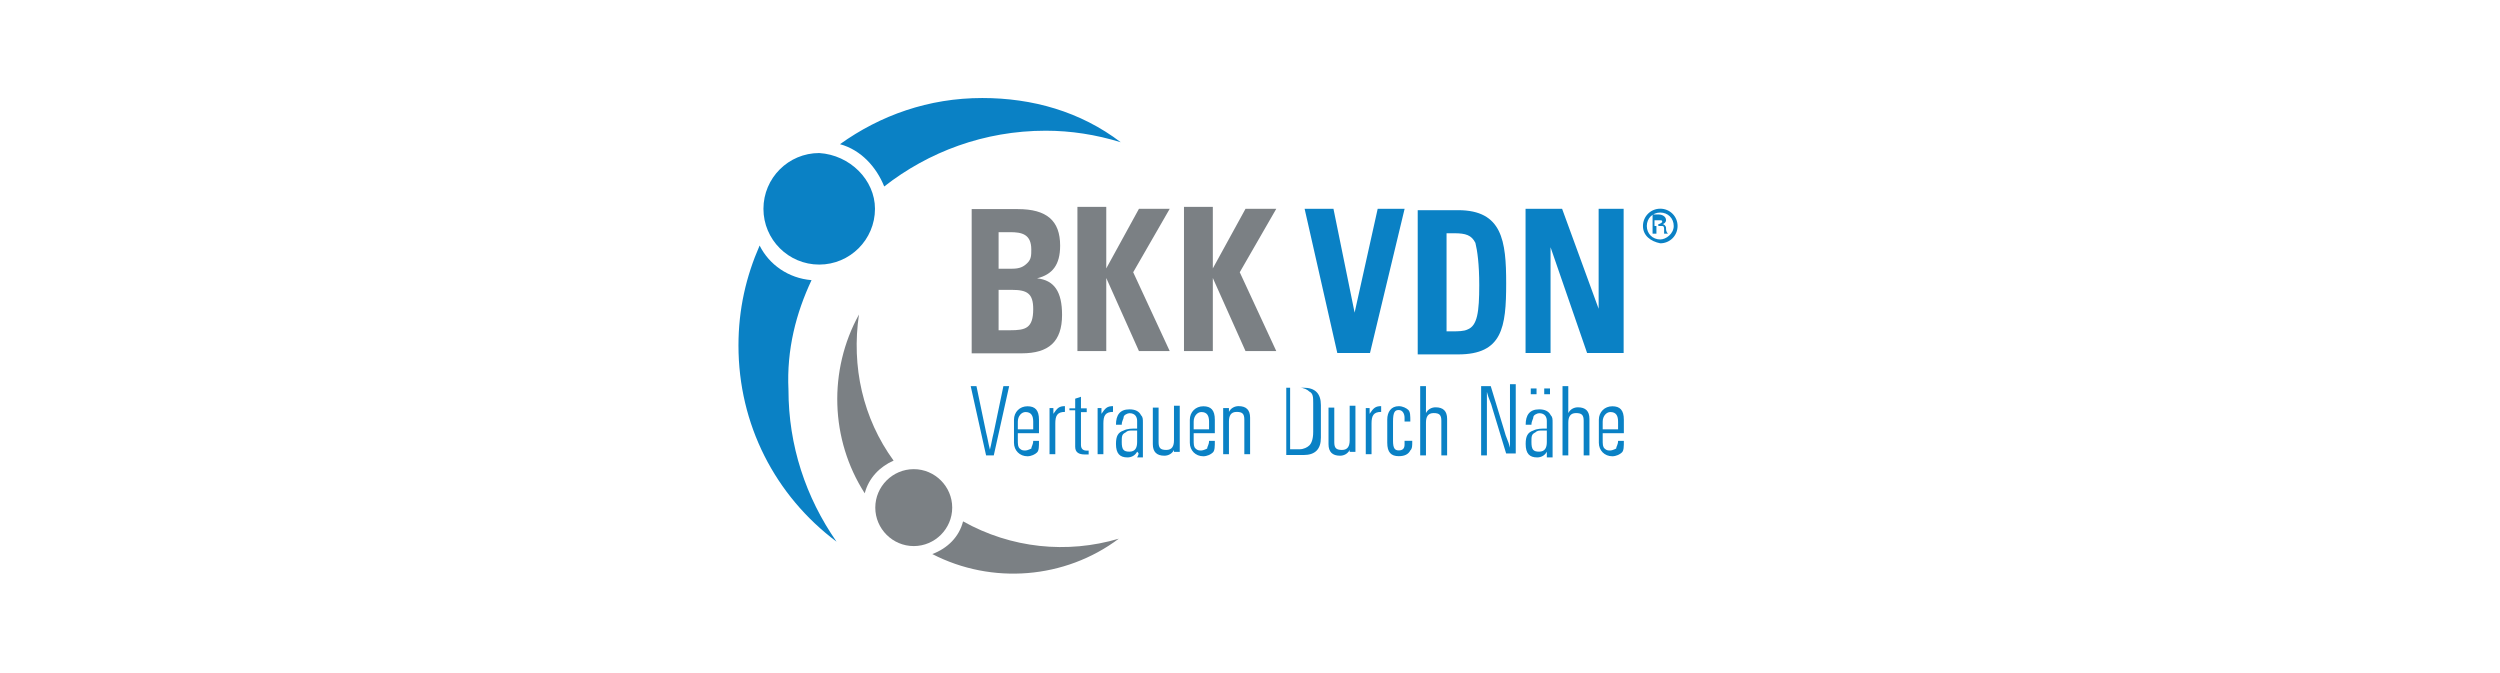 <?xml version="1.0" encoding="utf-8"?>
<svg xmlns="http://www.w3.org/2000/svg" id="Ebene_1" style="enable-background:new 0 0 130 35;" version="1.1" viewBox="0 0 130 35" x="0px" y="0px">
<style type="text/css">
	.st0{fill:#0A81C5;}
	.st1{fill:none;}
	.st2{fill:#7B8084;}
</style>
<g id="g64_00000067950287453676030050000013050758195127871666_">
	<g id="g70_00000023275014846494414210000003560694483511879859_" transform="translate(453,797.068)">
		<path class="st0" d="M-410.8-782.5c-1.2-0.1-2.2-0.8-2.7-1.8&#xA;			c-0.7,1.6-1.1,3.3-1.1,5.2c0,4.1,1.9,7.8,5.1,10.2c-1.6-2.3-2.5-5-2.5-7.9C-412.1-778.9-411.6-780.8-410.8-782.5" id="path72_00000051349935821119984670000010514204840746270341_"/>
	</g>
	<g id="g74_00000160148769267349741070000015312331482179637377_" transform="translate(477.679,823.097)">
		<path class="st0" d="M-426.6-818c-2.8,0-5.3,0.9-7.4,2.4&#xA;			c1.1,0.3,1.9,1.2,2.3,2.2c2.3-1.8,5.2-2.9,8.4-2.9c1.3,0,2.6,0.2,3.9,0.6C-421.5-817.3-424-818-426.6-818" id="path76_00000137131107829642731100000013844380386462886545_"/>
	</g>
</g>
<rect class="st1" height="24.9" width="48.8" x="38.3" y="5.1"/>
<g id="g80_00000111154826640610939140000000945298690622876556_">
	<g id="g86_00000065773568167297175080000015516125108825188002_" transform="translate(462.099,807.058)">
		<path class="st0" d="M-416.6-796.2c0,1.6-1.3,2.9-2.9,2.9&#xA;			c-1.6,0-2.9-1.3-2.9-2.9c0-1.6,1.3-2.9,2.9-2.9C-417.9-799-416.6-797.7-416.6-796.2" id="path88_00000034800211426322891380000012986303386305559717_"/>
	</g>
	<g id="g90_00000179616383869238480090000007632662375732769942_" transform="translate(474.879,762.311)">
		<path class="st2" d="M-424.8-735.2c-0.2,0.8-0.8,1.4-1.6,1.7&#xA;			c3.1,1.6,6.9,1.3,9.7-0.8C-419.4-733.5-422.3-733.8-424.8-735.2" id="path92_00000113313414803839091930000014094462620829479596_"/>
	</g>
</g>
<g id="g96_00000115509510104771500830000000159122060145145262_">
	<g id="g102_00000156547397008645136050000015411282463163212960_" transform="translate(464.967,771.253)">
		<path class="st2" d="M-418.5-747.3c-1.6-2.2-2.2-4.9-1.8-7.6&#xA;			c-1.6,2.9-1.5,6.5,0.3,9.3C-419.8-746.4-419.2-747-418.5-747.3" id="path104_00000028323923877910032490000000470587965951097479_"/>
	</g>
	<g id="g106_00000105402469236454618270000000371792496356210071_" transform="translate(473.315,764.396)">
		<path class="st2" d="M-423.8-738c0,1.1-0.9,2-2,2s-2-0.9-2-2&#xA;			s0.9-2,2-2S-423.8-739.1-423.8-738" id="path108_00000041287379796864729040000010883955562254951093_"/>
	</g>
	<g id="g110_00000178183648772393843180000005514798596860086455_" transform="translate(476.776,781.68)">
		<path class="st0" d="M-426-761.6l0.5,2.4&#xA;			c0.1,0.4,0.1,0.5,0.2,0.9h0c0.1-0.4,0.1-0.5,0.2-0.9l0.5-2.4h0.3l-0.8,3.6h-0.4l-0.8-3.6H-426z" id="path112_00000094595924944850002440000015137852913054138280_"/>
	</g>
	<g id="g114_00000135658295809201098990000017737711492148785814_" transform="translate(484.927,775.626)">
		<path class="st0" d="M-431.2-753.3l0-0.4&#xA;			c0-0.3-0.1-0.5-0.4-0.5c-0.2,0-0.4,0.2-0.4,0.5l0,0.4L-431.2-753.3z M-430.9-752.7c0,0.3,0,0.5-0.1,0.6c-0.1,0.1-0.3,0.2-0.5,0.2&#xA;			c-0.4,0-0.7-0.3-0.7-0.7v-1.2c0-0.4,0.3-0.7,0.7-0.7c0.4,0,0.6,0.2,0.6,0.7v0.7h-1.1v0.3c0,0.3,0,0.4,0.1,0.5&#xA;			c0.1,0.1,0.2,0.1,0.3,0.1c0.1,0,0.3-0.1,0.3-0.1c0-0.1,0.1-0.2,0.1-0.4H-430.9z" id="path116_00000013888202102887501380000004148109484532662179_"/>
	</g>
	<g id="g118_00000053529649012139802280000003651959784482324900_" transform="translate(509.971,775.626)">
		<path class="st0" d="M-447.1-753.3l0-0.4&#xA;			c0-0.3-0.1-0.5-0.4-0.5c-0.2,0-0.4,0.2-0.4,0.5l0,0.4L-447.1-753.3z M-446.8-752.7c0,0.3,0,0.5-0.1,0.6c-0.1,0.1-0.3,0.2-0.5,0.2&#xA;			c-0.4,0-0.7-0.3-0.7-0.7v-1.2c0-0.4,0.3-0.7,0.7-0.7c0.4,0,0.6,0.2,0.6,0.7v0.7h-1.1v0.3c0,0.3,0,0.4,0.1,0.5&#xA;			c0.1,0.1,0.2,0.1,0.3,0.1c0.1,0,0.3-0.1,0.3-0.1c0-0.1,0.1-0.2,0.1-0.4H-446.8z" id="path120_00000011010925601394676990000011019996440904649356_"/>
	</g>
	<g id="g122_00000008837868894360549120000011339917386020511895_" transform="translate(568.64,775.626)">
		<path class="st0" d="M-484.5-753.3l0-0.4&#xA;			c0-0.3-0.1-0.5-0.4-0.5c-0.2,0-0.4,0.2-0.4,0.5l0,0.4L-484.5-753.3z M-484.2-752.7c0,0.3,0,0.5-0.1,0.6c-0.1,0.1-0.3,0.2-0.5,0.2&#xA;			c-0.4,0-0.7-0.3-0.7-0.7v-1.2c0-0.4,0.3-0.7,0.7-0.7c0.4,0,0.6,0.2,0.6,0.7v0.7h-1.1v0.3c0,0.3,0,0.4,0.1,0.5&#xA;			c0.1,0.1,0.2,0.1,0.3,0.1c0.1,0,0.3-0.1,0.3-0.1c0-0.1,0.1-0.2,0.1-0.4H-484.2z" id="path124_00000112611232117728109730000015013459929744104870_"/>
	</g>
	<g id="g126_00000111150841778990962580000006165315859942544530_" transform="translate(487.776,778.619)">
		<path class="st0" d="M-433-757.4c0,0.1,0,0.2,0,0.3l0,0&#xA;			c0.2-0.3,0.3-0.4,0.6-0.4v0.3c-0.4,0-0.5,0.2-0.5,0.6v1.6h-0.3v-2.2c0-0.1,0-0.2,0-0.2H-433z" id="path128_00000079481445096065505520000014565245933969320857_"/>
	</g>
	<g id="g130_00000024722513438927782980000017888470760205141656_" transform="translate(490.11,778.632)">
		<path class="st0" d="M-434.5-757.4l0.3,0l0-0.5l0.3-0.1l0,0.6&#xA;			l0.3,0v0.2l-0.3,0c0,0,0,0,0,0.1v1.6c0,0.2,0.1,0.3,0.3,0.3h0.1v0.2c-0.1,0-0.1,0-0.2,0c-0.3,0-0.5-0.1-0.5-0.4l0-1.9l-0.3,0&#xA;			V-757.4z" id="path132_00000035519393568649227920000006807812806419340688_"/>
	</g>
	<g id="g134_00000180353813186502377360000001619447755458108079_" transform="translate(494.476,778.619)">
		<path class="st0" d="M-437.2-757.4c0,0.1,0,0.2,0,0.3l0,0&#xA;			c0.2-0.3,0.3-0.4,0.6-0.4v0.3c-0.4,0-0.5,0.2-0.5,0.6v1.6h-0.3v-2.2c0-0.1,0-0.2,0-0.2H-437.2z" id="path136_00000116922234019534010950000017313383331364847018_"/>
	</g>
	<g id="g138_00000150786581684846645820000001679120925075693706_" transform="translate(499.831,775.386)">
		<path class="st0" d="M-440.7-753c0,0-0.1,0-0.2,0&#xA;			c-0.2,0-0.3,0-0.4,0.1c-0.2,0.1-0.2,0.2-0.2,0.5c0,0.4,0.1,0.5,0.4,0.5c0.3,0,0.4-0.2,0.4-0.5L-440.7-753z M-440.7-751.9&#xA;			c-0.1,0.2-0.3,0.3-0.5,0.3c-0.4,0-0.6-0.2-0.6-0.7c0-0.4,0.1-0.6,0.4-0.7c0.2-0.1,0.4-0.1,0.7-0.1v-0.4c0-0.2-0.1-0.4-0.4-0.4&#xA;			c-0.1,0-0.3,0.1-0.3,0.2c0,0.1-0.1,0.2-0.1,0.4h-0.3c0-0.5,0.2-0.8,0.7-0.8c0.3,0,0.5,0.1,0.6,0.3c0.1,0.1,0.1,0.2,0.1,0.4v1.6&#xA;			c0,0.1,0,0.1,0,0.2h-0.3C-440.6-751.8-440.6-751.8-440.7-751.9L-440.7-751.9z" id="path140_00000091729074153564913950000002454955099457236917_"/>
	</g>
	<g id="g142_00000119102289080682604510000003237604310389913744_" transform="translate(558.435,775.386)">
		<path class="st0" d="M-478-753c0,0-0.1,0-0.2,0&#xA;			c-0.2,0-0.3,0-0.4,0.1c-0.2,0.1-0.2,0.2-0.2,0.5c0,0.4,0.1,0.5,0.4,0.5c0.3,0,0.4-0.2,0.4-0.5L-478-753z M-478-751.9&#xA;			c-0.1,0.2-0.3,0.3-0.5,0.3c-0.4,0-0.6-0.2-0.6-0.7c0-0.4,0.1-0.6,0.4-0.7c0.2-0.1,0.4-0.1,0.7-0.1v-0.4c0-0.2-0.1-0.4-0.4-0.4&#xA;			c-0.1,0-0.3,0.1-0.3,0.2c0,0.1-0.1,0.2-0.1,0.4h-0.3c0-0.5,0.2-0.8,0.7-0.8c0.3,0,0.5,0.1,0.6,0.3c0.1,0.1,0.1,0.2,0.1,0.4v1.6&#xA;			c0,0.1,0,0.1,0,0.2h-0.3C-478-751.8-478-751.8-478-751.9L-478-751.9z" id="path144_00000126325952971750256010000009516566127637196220_"/>
	</g>
	<g id="g146_00000062902167530850087330000002822777835723297459_" transform="translate(504.947,772.697)">
		<path class="st0" d="M-443.9-749.3c-0.1,0.2-0.3,0.3-0.5,0.3&#xA;			c-0.4,0-0.6-0.2-0.6-0.6v-1.9h0.3v1.8c0,0.3,0.1,0.4,0.4,0.4c0.3,0,0.4-0.2,0.4-0.5v-1.8h0.3v2.4h-0.3v-0.1&#xA;			C-443.9-749.2-443.9-749.2-443.9-749.3L-443.9-749.3z" id="path148_00000153698851645415769820000012634094987635342227_"/>
	</g>
	<g id="g150_00000090276427939301174350000017581157317698380223_" transform="translate(512.105,778.619)">
		<path class="st0" d="M-448.5-757.4h0.3v0.1c0,0,0,0.1,0,0.1&#xA;			l0,0c0.1-0.2,0.3-0.3,0.5-0.3c0.4,0,0.6,0.2,0.6,0.6v1.9h-0.3v-1.8c0-0.3-0.1-0.4-0.4-0.4c-0.3,0-0.4,0.2-0.4,0.5v1.7h-0.3V-757.4&#xA;			z" id="path152_00000003788782156521205190000008420844905307462017_"/>
	</g>
	<g id="g154_00000020360525449648697710000017339707023772986274_" transform="translate(521.686,780.961)">
		<path class="st0" d="M-454.6-760.6l0,3l0.5,0&#xA;			c0.2,0,0.4-0.1,0.5-0.2c0.1-0.1,0.2-0.3,0.2-0.7v-1.5c0-0.3,0-0.5-0.2-0.6c-0.1-0.1-0.3-0.2-0.5-0.2H-454.6z M-454.9-760.8h1&#xA;			c0.6,0,0.9,0.3,0.9,0.9v1.7c0,0.6-0.3,0.9-0.9,0.9h-0.9V-760.8z" id="path156_00000163044931048335031880000012102374390821102265_"/>
	</g>
	<g id="g158_00000011021456997485251010000000750459903413187001_" transform="translate(530.183,772.697)">
		<path class="st0" d="M-460-749.3c-0.1,0.2-0.3,0.3-0.5,0.3&#xA;			c-0.4,0-0.6-0.2-0.6-0.6v-1.9h0.3v1.8c0,0.3,0.1,0.4,0.4,0.4c0.3,0,0.4-0.2,0.4-0.5v-1.8h0.3v2.4h-0.3v-0.1&#xA;			C-460-749.2-460-749.2-460-749.3L-460-749.3z" id="path160_00000054231952897775347810000017968554964473631650_"/>
	</g>
	<g id="g162_00000043445840427542550270000016598205126753376412_" transform="translate(533.12,778.619)">
		<path class="st0" d="M-461.9-757.4c0,0.1,0,0.2,0,0.3l0,0&#xA;			c0.2-0.3,0.3-0.4,0.6-0.4v0.3c-0.4,0-0.5,0.2-0.5,0.6v1.6h-0.3v-2.2c0-0.1,0-0.2,0-0.2H-461.9z" id="path164_00000148654769188628687100000007757458902212446856_"/>
	</g>
	<g id="g166_00000151523516978417295190000016709819843369469867_" transform="translate(539.037,773.921)">
		<path class="st0" d="M-465.6-751c0,0.3,0,0.4-0.1,0.5&#xA;			c-0.1,0.2-0.3,0.3-0.6,0.3c-0.4,0-0.6-0.2-0.6-0.7v-1.2c0-0.4,0.2-0.7,0.6-0.7c0.2,0,0.4,0.1,0.5,0.2c0.1,0.1,0.1,0.3,0.1,0.6&#xA;			h-0.3v-0.2c0-0.2-0.1-0.4-0.3-0.4c-0.2,0-0.3,0.1-0.3,0.6v1c0,0.4,0.1,0.5,0.3,0.5c0.2,0,0.3-0.1,0.3-0.3v-0.2H-465.6z" id="path168_00000088117738072032524870000012830834607970213040_"/>
	</g>
	<g id="g170_00000150806461840607458630000004590070963137107855_" transform="translate(540.25,781.68)">
		<path class="st0" d="M-466.4-761.6h0.3v0.7c0,0.3,0,0.4,0,0.7&#xA;			l0,0c0.1-0.2,0.3-0.3,0.5-0.3c0.4,0,0.6,0.2,0.6,0.6v1.9h-0.3v-1.8c0-0.3-0.1-0.4-0.4-0.4c-0.3,0-0.4,0.2-0.4,0.5v1.7h-0.3V-761.6&#xA;			z" id="path172_00000169529891606735428670000018263539780168183231_"/>
	</g>
	<g id="g174_00000129186927807158054860000008176337304597890445_" transform="translate(549.019,781.68)">
		<path class="st0" d="M-472-761.6h0.5l0.7,2.3&#xA;			c0.1,0.4,0.2,0.5,0.3,0.9l0,0c0-0.4,0-0.5,0-1v-2.3h0.3v3.6h-0.5l-0.7-2.3c-0.1-0.4-0.2-0.5-0.3-0.9l0,0c0,0.4,0,0.5,0,1v2.3h-0.3&#xA;			V-761.6z" id="path176_00000037686012744799542570000007773741740675852436_"/>
	</g>
	<g id="g178_00000008831203241241300770000008029709040518996099_" transform="translate(560.651,781.68)">
		<path class="st0" d="M-479.4-761.6h0.3v0.7c0,0.3,0,0.4,0,0.7&#xA;			l0,0c0.1-0.2,0.3-0.3,0.5-0.3c0.4,0,0.6,0.2,0.6,0.6v1.9h-0.3v-1.8c0-0.3-0.1-0.4-0.4-0.4c-0.3,0-0.4,0.2-0.4,0.5v1.7h-0.3V-761.6&#xA;			z" id="path180_00000160895909657001314380000007187332231202192293_"/>
	</g>
	<path class="st0" d="M79.9,20.5h-0.3v-0.3h0.3V20.5z" id="path182_00000166646287461570670250000010678227992075599519_"/>
	<path class="st0" d="M80.6,20.5h-0.3v-0.3h0.3V20.5z" id="path184_00000176011631715205094470000001926319894680467637_"/>
	<g id="g186_00000078010219326640569990000009810869048776626350_" transform="translate(479.827,789.673)">
		<path class="st2" d="M-427.9-772.5h0.6c0.8,0,1.2-0.1,1.2-1.1&#xA;			c0-0.8-0.3-1-1.1-1h-0.7V-772.5z M-427.2-775.7c0.4,0,0.6-0.1,0.8-0.3c0.2-0.2,0.2-0.4,0.2-0.7c0-0.8-0.5-0.9-1.1-0.9h-0.6v1.9&#xA;			H-427.2z M-426.9-778.8c1.5,0,2.2,0.6,2.2,1.9c0,1-0.4,1.5-1.2,1.7c0.9,0.1,1.3,0.7,1.3,1.9c0,1.4-0.7,2-2.1,2h-2.6v-7.5H-426.9z" id="path188_00000029014816502453493170000004537493429004972443_"/>
	</g>
	<g id="g190_00000156574296859501405000000000695192381337799615_" transform="translate(495.226,807.057)">
		<path class="st2" d="M-437.7-796.2v3.1l1.7-3.1h1.6l-1.9,3.3&#xA;			l1.9,4.1h-1.6l-1.7-3.8v3.8h-1.5v-7.5H-437.7z" id="path192_00000132077579619256453840000006607641650180691110_"/>
	</g>
	<g id="g194_00000116918508763783121980000006304825387692757169_" transform="translate(510.467,807.057)">
		<path class="st2" d="M-447.4-796.2v3.1l1.7-3.1h1.6l-1.9,3.3&#xA;			l1.9,4.1h-1.6l-1.7-3.8v3.8h-1.5v-7.5H-447.4z" id="path196_00000157284874815011027570000004530188026356065447_"/>
	</g>
	<g id="g198_00000182517684294342831600000008139033125798589592_" transform="translate(527.74,807.057)">
		<path class="st0" d="M-458.4-796.2l1.1,5.4l1.2-5.4h1.4&#xA;			l-1.8,7.5h-1.7l-1.7-7.5H-458.4z" id="path200_00000048477674788053922340000013103523394487302795_"/>
	</g>
	<g id="g202_00000157305037405207525570000008868161820825731995_" transform="translate(543.721,789.729)">
		<path class="st0" d="M-468.6-772.5h0.4c0.3,0,0.6,0,0.8-0.1&#xA;			c0.5-0.2,0.6-0.9,0.6-2.3c0-1.1-0.1-1.8-0.2-2.2c-0.2-0.4-0.5-0.5-1.1-0.5h-0.4V-772.5z M-467.9-778.8c2.3,0,2.5,1.6,2.5,3.8&#xA;			c0,2.3-0.2,3.7-2.5,3.7h-2.1v-7.5H-467.9z" id="path204_00000139973498371440582930000016618389350278318253_"/>
	</g>
	<g id="g206_00000163038595419711580370000011639047973912677788_" transform="translate(560.629,807.057)">
		<path class="st0" d="M-479.4-796.2l1.9,5.2v-5.2h1.3v7.5h-1.9&#xA;			l-1.9-5.5v5.5h-1.3v-7.5H-479.4z" id="path208_00000078023443088273530530000014029608366769484212_"/>
	</g>
	<g id="g210_00000153672401273236311670000015717411139432268970_" transform="translate(574.434,805.052)">
		<path class="st0" d="M-488.2-793.4c0.1,0,0.2-0.1,0.2-0.1&#xA;			c0-0.1,0-0.1-0.2-0.1h-0.2v0.3H-488.2z M-488.3-793.3v0.4h-0.2v-1h0.3c0.2,0,0.4,0.1,0.4,0.3c0,0.1-0.1,0.2-0.2,0.2v0&#xA;			c0.1,0,0.2,0.1,0.2,0.2c0,0.1,0,0.2,0.1,0.3h-0.2c0-0.1,0-0.1,0-0.2c0-0.1,0-0.2-0.1-0.2c0,0-0.1,0-0.1,0H-488.3z M-487.4-793.3&#xA;			c0-0.4-0.3-0.7-0.7-0.7c-0.4,0-0.7,0.3-0.7,0.7c0,0.4,0.3,0.7,0.7,0.7C-487.8-792.6-487.4-792.9-487.4-793.3 M-489-793.3&#xA;			c0-0.5,0.4-0.9,0.9-0.9c0.5,0,0.9,0.4,0.9,0.9c0,0.5-0.4,0.9-0.9,0.9C-488.6-792.5-489-792.8-489-793.3" id="path212_00000119110379411190664740000003264798460965151924_"/>
	</g>
</g>
</svg>